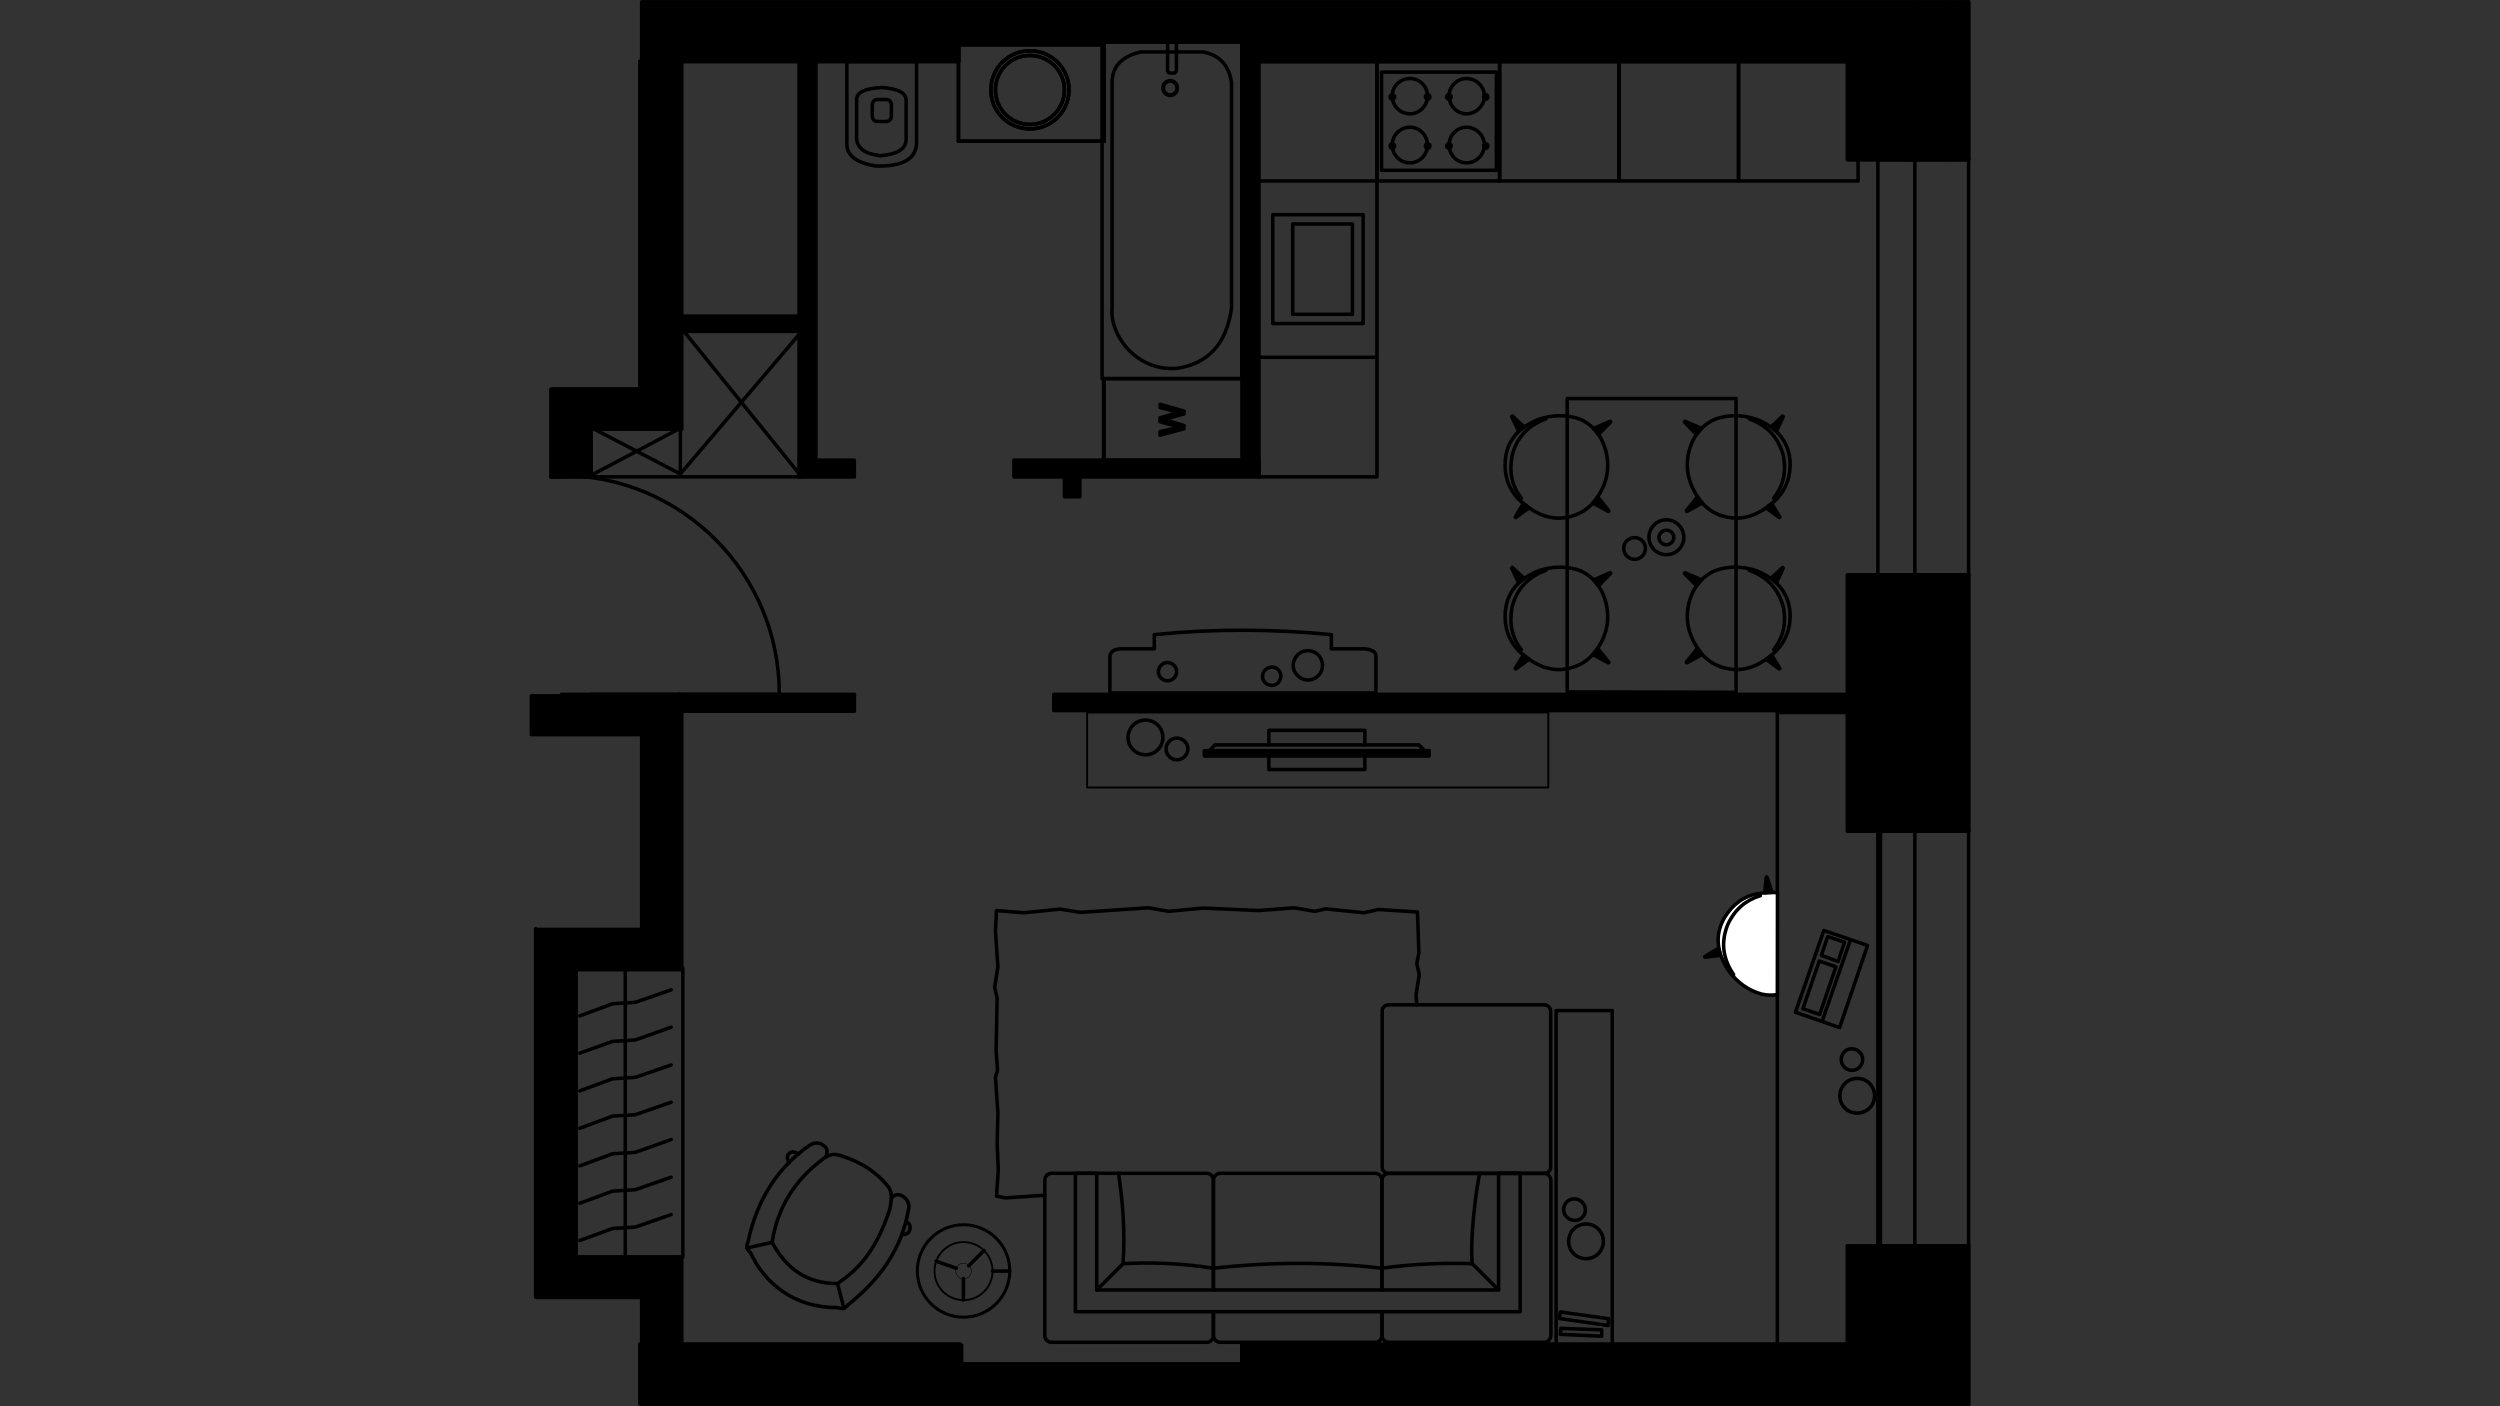 <?xml version="1.0" encoding="utf-8"?>
<!-- Generator: Adobe Illustrator 22.0.1, SVG Export Plug-In . SVG Version: 6.00 Build 0)  -->
<svg version="1.1" id="Слой_1" xmlns="http://www.w3.org/2000/svg" xmlns:xlink="http://www.w3.org/1999/xlink" x="0px" y="0px"
	 viewBox="0 0 1920 1080" style="enable-background:new 0 0 1920 1080;" xml:space="preserve">
<rect x="0" y="0" width="1920" height="1080" fill="#333333" stroke="none"/>
<style type="text/css">
	.st0{fill:none;stroke:#000000;stroke-width:2.731;stroke-linecap:round;stroke-linejoin:round;stroke-miterlimit:22.926;}
	.st1{fill:#767676;}
	.st2{fill:none;stroke:#000000;stroke-width:3.076;stroke-linecap:round;stroke-linejoin:round;stroke-miterlimit:22.926;}
	.st3{fill:none;stroke:#000000;stroke-width:1.476;stroke-linecap:round;stroke-linejoin:round;stroke-miterlimit:22.926;}
	.st4{fill:#FFFFFF;}
	.st5{fill:none;stroke:#000000;stroke-width:2.338;stroke-linecap:round;stroke-linejoin:round;stroke-miterlimit:22.926;}
	.st6{fill:none;stroke:#000000;stroke-width:1.465;stroke-linecap:round;stroke-linejoin:round;stroke-miterlimit:22.926;}
	.st7{fill:none;stroke:#000000;stroke-width:0.392;stroke-linecap:round;stroke-linejoin:round;stroke-miterlimit:22.926;}
	.st8{fill:none;}
</style>
<g>
	<line class="st0" x1="1335.2" y1="47.2" x2="1427" y2="47.2"/>
	<polyline class="st0" points="1335.2,47.2 1335.2,139 1427,139 1427,47.2 	"/>
	<polyline class="st0" points="966.8,139 1057.5,139 1057.5,47.2 966.8,47.2 	"/>
	<line class="st0" x1="1057.5" y1="139" x2="1057.5" y2="274.4"/>
	<rect x="977.5" y="164.9" class="st0" width="69.4" height="83.6"/>
	<rect x="992.8" y="172" class="st0" width="45.9" height="69.4"/>
	<line class="st0" x1="1243.4" y1="47.2" x2="1335.2" y2="47.2"/>
	<polyline class="st0" points="1243.4,47.2 1243.4,139 1335.2,139 1335.2,47.2 	"/>
	<rect x="1061" y="55.4" class="st0" width="88.2" height="75.4"/>
	<path class="st1" d="M1112.9,74.3v-1.6c-1.1,0-1.9,0.8-1.9,1.6c0,1.1,0.8,1.9,1.9,1.9c0.8,0,1.6-0.8,1.6-1.9c0-0.8-0.8-1.6-1.6-1.6
		V74.3z"/>
	<path class="st0" d="M1112.9,74.3v-1.6c-1.1,0-1.9,0.8-1.9,1.6c0,1.1,0.8,1.9,1.9,1.9c0.8,0,1.6-0.8,1.6-1.9c0-0.8-0.8-1.6-1.6-1.6
		V74.3z"/>
	<path class="st1" d="M1141,74.3v-1.6c-1.1,0-1.6,0.8-1.6,1.6c0,1.1,0.5,1.9,1.6,1.9s1.6-0.8,1.6-1.9c0-0.8-0.5-1.6-1.6-1.6V74.3z"
		/>
	<path class="st0" d="M1141,74.3v-1.6c-1.1,0-1.6,0.8-1.6,1.6c0,1.1,0.5,1.9,1.6,1.9s1.6-0.8,1.6-1.9c0-0.8-0.5-1.6-1.6-1.6V74.3z"
		/>
	<path class="st1" d="M1112.9,112v-1.6c-1.1,0-1.9,0.8-1.9,1.6c0,1.1,0.8,1.9,1.9,1.9c0.8,0,1.6-0.8,1.6-1.9c0-0.8-0.8-1.6-1.6-1.6
		V112z"/>
	<path class="st0" d="M1112.9,112v-1.6c-1.1,0-1.9,0.8-1.9,1.6c0,1.1,0.8,1.9,1.9,1.9c0.8,0,1.6-0.8,1.6-1.9c0-0.8-0.8-1.6-1.6-1.6
		V112z"/>
	<path class="st1" d="M1141,112v-1.6c-1.1,0-1.6,0.8-1.6,1.6c0,1.1,0.5,1.9,1.6,1.9s1.6-0.8,1.6-1.9c0-0.8-0.5-1.6-1.6-1.6V112z"/>
	<path class="st0" d="M1141,112v-1.6c-1.1,0-1.6,0.8-1.6,1.6c0,1.1,0.5,1.9,1.6,1.9s1.6-0.8,1.6-1.9c0-0.8-0.5-1.6-1.6-1.6V112z"/>
	<path class="st1" d="M1069.2,74.3v-1.6c-0.8,0-1.6,0.8-1.6,1.6c0,1.1,0.8,1.9,1.6,1.9c1.1,0,1.9-0.8,1.9-1.9c0-0.8-0.8-1.6-1.9-1.6
		V74.3z"/>
	<path class="st0" d="M1069.2,74.3v-1.6c-0.8,0-1.6,0.8-1.6,1.6c0,1.1,0.8,1.9,1.6,1.9c1.1,0,1.9-0.8,1.9-1.9c0-0.8-0.8-1.6-1.9-1.6
		V74.3z"/>
	<path class="st1" d="M1096.3,74.3v-1.6c-0.8,0-1.6,0.8-1.6,1.6c0,1.1,0.8,1.9,1.6,1.9c1.1,0,1.9-0.8,1.9-1.9c0-0.8-0.8-1.6-1.9-1.6
		V74.3z"/>
	<path class="st0" d="M1096.3,74.3v-1.6c-0.8,0-1.6,0.8-1.6,1.6c0,1.1,0.8,1.9,1.6,1.9c1.1,0,1.9-0.8,1.9-1.9c0-0.8-0.8-1.6-1.9-1.6
		V74.3z"/>
	<path class="st1" d="M1069.2,112v-1.6c-0.8,0-1.6,0.8-1.6,1.6c0,1.1,0.8,1.9,1.6,1.9c1.1,0,1.9-0.8,1.9-1.9c0-0.8-0.8-1.6-1.9-1.6
		V112z"/>
	<path class="st0" d="M1069.2,112v-1.6c-0.8,0-1.6,0.8-1.6,1.6c0,1.1,0.8,1.9,1.6,1.9c1.1,0,1.9-0.8,1.9-1.9c0-0.8-0.8-1.6-1.9-1.6
		V112z"/>
	<path class="st1" d="M1096.3,112v-1.6c-0.8,0-1.6,0.8-1.6,1.6c0,1.1,0.8,1.9,1.6,1.9c1.1,0,1.9-0.8,1.9-1.9c0-0.8-0.8-1.6-1.9-1.6
		V112z"/>
	<path class="st0" d="M1096.3,112v-1.6c-0.8,0-1.6,0.8-1.6,1.6c0,1.1,0.8,1.9,1.6,1.9c1.1,0,1.9-0.8,1.9-1.9c0-0.8-0.8-1.6-1.9-1.6
		V112z"/>
	<path class="st0" d="M1112.9,73.7c0,7.4,6,13.7,13.4,13.7s13.7-6.3,13.7-13.7"/>
	<path class="st0" d="M1140,73.7c0-7.4-6.3-13.4-13.7-13.4c-7.4,0-13.4,6-13.4,13.4"/>
	<path class="st0" d="M1112.9,111.4c0,7.4,6,13.7,13.4,13.7s13.7-6.3,13.7-13.7"/>
	<path class="st0" d="M1140,111.4c0-7.4-6.3-13.7-13.7-13.7c-7.4,0-13.4,6.3-13.4,13.7"/>
	<path class="st0" d="M1069.2,73.7c0,7.4,6,13.7,13.7,13.7c7.4,0,13.4-6.3,13.4-13.7"/>
	<path class="st0" d="M1096.3,73.7c0-7.4-6-13.4-13.4-13.4c-7.6,0-13.7,6-13.7,13.4"/>
	<path class="st0" d="M1069.2,111.4c0,7.4,6,13.7,13.7,13.7c7.4,0,13.4-6.3,13.4-13.7"/>
	<path class="st0" d="M1096.3,111.4c0-7.4-6-13.7-13.4-13.7c-7.6,0-13.7,6.3-13.7,13.7"/>
	<line class="st0" x1="1151.7" y1="139" x2="1057.5" y2="139"/>
	<polyline class="st0" points="1151.7,139 1151.7,47.2 1057.5,47.2 1057.5,139 	"/>
	<polyline class="st0" points="966.8,366.2 1057.5,366.2 1057.5,274.4 966.8,274.4 	"/>
	<line class="st0" x1="1151.7" y1="47.2" x2="1243.4" y2="47.2"/>
	<polyline class="st0" points="1151.7,47.2 1151.7,139 1243.4,139 1243.4,47.2 	"/>
	<rect x="848" y="290.8" class="st0" width="106" height="62.5"/>
	<path class="st1" d="M909.2,329.3l-18.3,4.9v-2.7l12-2.7c1.4-0.3,2.5-0.5,3.8-0.8c-2.2-0.3-3.3-0.5-3.5-0.8l-12.3-3.3v-3l9.3-2.7
		c2.2-0.5,4.4-1.1,6.6-1.4c-1.4-0.3-2.5-0.5-4.1-0.8l-11.7-3v-2.5l18.3,5.2v2.2l-13.9,3.8c-1.1,0.5-1.9,0.5-2.2,0.5
		c0.8,0.3,1.6,0.5,2.2,0.5l13.9,4.1L909.2,329.3L909.2,329.3z"/>
	<path class="st0" d="M909.2,329.3l-18.3,4.9v-2.7l12-2.7c1.4-0.3,2.5-0.5,3.8-0.8c-2.2-0.3-3.3-0.5-3.5-0.8l-12.3-3.3v-3l9.3-2.7
		c2.2-0.5,4.4-1.1,6.6-1.4c-1.4-0.3-2.5-0.5-4.1-0.8l-11.7-3v-2.5l18.3,5.2v2.2l-13.9,3.8c-1.1,0.5-1.9,0.5-2.2,0.5
		c0.8,0.3,1.6,0.5,2.2,0.5l13.9,4.1L909.2,329.3L909.2,329.3z"/>
	<line class="st0" x1="736.1" y1="108.4" x2="848" y2="108.4"/>
	<polyline class="st0" points="736.1,108.4 736.1,31.9 848,31.9 848,108.4 	"/>
	<line class="st0" x1="736.1" y1="34.4" x2="848" y2="34.4"/>
	<path class="st0" d="M791,42.6c-14.7,0-26.5,11.7-26.5,26.5c0,14.5,11.7,26.5,26.5,26.5c14.5,0,26.5-12,26.5-26.5
		C817.5,54.3,805.4,42.6,791,42.6"/>
	<path class="st0" d="M791,39c-16.7,0-30,13.4-30,30c0,16.7,13.4,30,30,30c16.7,0,30-13.4,30-30S807.6,39,791,39"/>
	<line class="st0" x1="736.1" y1="108.4" x2="848" y2="108.4"/>
	<polyline class="st0" points="736.1,108.4 736.1,31.9 848,31.9 848,108.4 	"/>
	<line class="st0" x1="736.1" y1="34.4" x2="848" y2="34.4"/>
	<path class="st0" d="M791,42.6c-14.7,0-26.5,11.7-26.5,26.5c0,14.5,11.7,26.5,26.5,26.5c14.5,0,26.5-12,26.5-26.5
		C817.5,54.3,805.4,42.6,791,42.6"/>
	<path class="st0" d="M791,39c-16.7,0-30,13.4-30,30c0,16.7,13.4,30,30,30c16.7,0,30-13.4,30-30S807.6,39,791,39"/>
	<line class="st0" x1="1496.6" y1="1078.6" x2="1496.6" y2="956.8"/>
	<line class="st0" x1="1471.7" y1="1078.6" x2="1471.7" y2="956.8"/>
	<line class="st0" x1="1418.8" y1="956.8" x2="1418.8" y2="1032.2"/>
	<path class="st0" d="M1511.9,1078.6V956.8h-93.1 M1418.8,1078.1v0.5"/>
	<line class="st0" x1="1496.6" y1="638.2" x2="1496.6" y2="441.6"/>
	<line class="st0" x1="1471.7" y1="638.2" x2="1471.7" y2="441.6"/>
	<rect x="1418.8" y="441.6" class="st0" width="93.1" height="196.6"/>
	<line class="st0" x1="1496.6" y1="122.6" x2="1496.6" y2="1.4"/>
	<line class="st0" x1="1471.7" y1="122.6" x2="1471.7" y2="1.4"/>
	<polyline class="st0" points="1418.8,47.2 1418.8,122.6 1511.9,122.6 1511.9,1.4 	"/>
	<line class="st0" x1="736.1" y1="31.9" x2="954" y2="31.9"/>
	<polyline class="st0" points="491.4,47.2 736.1,47.2 736.1,31.9 	"/>
	<line class="st0" x1="522" y1="743.8" x2="522" y2="533.3"/>
	<polyline class="st0" points="1418.8,1032.2 954,1032.2 954,1078.1 1418.8,1078.1 	"/>
	<polyline class="st0" points="954,31.9 954,47.2 1418.8,47.2 	"/>
	<polyline class="st0" points="423.1,366.2 431.3,366.2 453.7,366.2 	"/>
	<line class="st0" x1="453.7" y1="366.2" x2="453.7" y2="329.6"/>
	<line class="st0" x1="423.1" y1="299" x2="423.1" y2="366.2"/>
	<path class="st0" d="M598.5,532.8c0-92.6-75.1-167.7-167.7-167.7"/>
	<line class="st0" x1="431.3" y1="533.3" x2="598.5" y2="533.3"/>
	<line class="st0" x1="423.1" y1="366.2" x2="431.3" y2="366.2"/>
	<polyline class="st0" points="522,329.6 522,47.2 491.4,47.2 491.4,299 	"/>
	<rect x="737.4" y="1047.5" class="st0" width="216.5" height="30.6"/>
	<line class="st0" x1="522" y1="1078.6" x2="522" y2="965.3"/>
	<line class="st0" x1="522" y1="533.3" x2="453.7" y2="533.3"/>
	<line class="st0" x1="453.7" y1="329.6" x2="522" y2="329.6"/>
	<line class="st0" x1="442" y1="965.3" x2="442" y2="743.8"/>
	<line class="st0" x1="411.4" y1="713.3" x2="411.4" y2="995.9"/>
	<line class="st0" x1="442" y1="743.8" x2="522" y2="743.8"/>
	<line class="st0" x1="522" y1="965.3" x2="442" y2="965.3"/>
	<path class="st0" d="M1471.7,638.2h24.8H1471.7z"/>
	<path class="st0" d="M1471.7,956.8h24.8H1471.7z"/>
	<path class="st0" d="M1496.6,638.2h15.3H1496.6z"/>
	<path class="st0" d="M1496.6,956.8h15.3H1496.6z"/>
	<line class="st0" x1="1462.5" y1="638.2" x2="1442.2" y2="638.2"/>
	<polyline class="st0" points="1471.7,638.2 1470.6,638.2 1462.5,638.2 	"/>
	<line class="st0" x1="1462.5" y1="956.8" x2="1442.2" y2="956.8"/>
	<polyline class="st0" points="1471.7,956.8 1470.6,956.8 1462.5,956.8 	"/>
	<line class="st0" x1="1471.7" y1="624" x2="1471.7" y2="638.2"/>
	<line class="st0" x1="1496.6" y1="624" x2="1471.7" y2="624"/>
	<line class="st0" x1="1471.7" y1="972.1" x2="1471.7" y2="956.8"/>
	<line class="st0" x1="1496.6" y1="972.1" x2="1471.7" y2="972.1"/>
	<line class="st0" x1="1511.9" y1="956.8" x2="1511.9" y2="638.2"/>
	<line class="st0" x1="1442.2" y1="956.8" x2="1442.2" y2="638.2"/>
	<polyline class="st0" points="1470.6,956.8 1470.6,798.2 1470.6,638.2 	"/>
	<line class="st0" x1="1470.6" y1="956.8" x2="1462.5" y2="956.8"/>
	<line class="st0" x1="1470.6" y1="638.2" x2="1462.5" y2="638.2"/>
	<path class="st0" d="M1471.7,122.6h24.8H1471.7z"/>
	<path class="st0" d="M1471.7,441.6h24.8H1471.7z"/>
	<path class="st0" d="M1496.6,122.6h15.3H1496.6z"/>
	<path class="st0" d="M1496.6,441.6h15.3H1496.6z"/>
	<line class="st0" x1="1462.5" y1="122.6" x2="1442.2" y2="122.6"/>
	<polyline class="st0" points="1471.7,122.6 1470.6,122.6 1462.5,122.6 	"/>
	<line class="st0" x1="1462.5" y1="441.6" x2="1442.2" y2="441.6"/>
	<polyline class="st0" points="1471.7,441.6 1470.6,441.6 1462.5,441.6 	"/>
	<line class="st0" x1="1471.7" y1="108.4" x2="1471.7" y2="122.6"/>
	<line class="st0" x1="1496.6" y1="108.4" x2="1471.7" y2="108.4"/>
	<line class="st0" x1="1471.7" y1="455.8" x2="1471.7" y2="441.6"/>
	<line class="st0" x1="1496.6" y1="455.8" x2="1471.7" y2="455.8"/>
	<line class="st0" x1="1511.9" y1="441.6" x2="1511.9" y2="122.6"/>
	<line class="st0" x1="1442.2" y1="441.6" x2="1442.2" y2="122.6"/>
	<polyline class="st0" points="1470.6,441.6 1470.6,282.6 1470.6,122.6 	"/>
	<line class="st0" x1="1470.6" y1="441.6" x2="1462.5" y2="441.6"/>
	<line class="st0" x1="1470.6" y1="122.6" x2="1462.5" y2="122.6"/>
	<rect x="491.4" y="1032.2" class="st0" width="246" height="45.9"/>
	<polygon points="413.9,713.8 411.7,713.8 411.7,996.4 424.2,996.4 492.8,996.4 492.8,1033 523.6,1033 523.6,965.6 442.5,965.6 
		442.5,744.7 523.6,744.7 523.6,545.9 523.6,534.4 431.1,534.4 424.2,534.4 408.1,534.4 408.1,549.1 408.1,564.2 424.2,564.2 
		492.8,564.2 492.8,622.3 492.8,713.8 	"/>
	<polygon class="st0" points="413.9,713.8 411.7,713.8 411.7,996.4 424.2,996.4 492.8,996.4 492.8,1033 523.6,1033 523.6,965.6 
		442.5,965.6 442.5,744.7 523.6,744.7 523.6,545.9 523.6,534.4 431.1,534.4 424.2,534.4 408.1,534.4 408.1,549.1 408.1,564.2 
		424.2,564.2 492.8,564.2 492.8,622.3 492.8,713.8 	"/>
	<polygon points="431.1,366.2 454,366.2 454,329.6 523.6,329.6 523.6,254.2 523.6,242.8 523.6,47.2 492.8,47.2 492.8,298.7 
		435.7,298.7 424.2,298.7 424.2,366.2 430.5,366.2 	"/>
	<polygon class="st0" points="431.1,366.2 454,366.2 454,329.6 523.6,329.6 523.6,254.2 523.6,242.8 523.6,47.2 492.8,47.2 
		492.8,298.7 435.7,298.7 424.2,298.7 424.2,366.2 430.5,366.2 	"/>
	<polygon points="492.8,1.4 492.8,47.2 523.6,47.2 615.1,47.2 626.6,47.2 659.6,47.2 715.9,47.2 736.4,47.2 736.4,34.4 736.4,32.2 
		848.3,32.2 953.7,32.2 954.8,32.2 954.8,47.2 967.4,47.2 1058.9,47.2 1152.5,47.2 1244.3,47.2 1335.7,47.2 1419,47.2 1419,122.6 
		1427.2,122.6 1442,122.6 1470.6,122.6 1511.9,122.6 1511.9,1.4 953.7,1.4 736.4,1.4 	"/>
	<polygon class="st0" points="492.8,1.4 492.8,47.2 523.6,47.2 615.1,47.2 626.6,47.2 659.6,47.2 715.9,47.2 736.4,47.2 736.4,34.4 
		736.4,32.2 848.3,32.2 953.7,32.2 954.8,32.2 954.8,47.2 967.4,47.2 1058.9,47.2 1152.5,47.2 1244.3,47.2 1335.7,47.2 1419,47.2 
		1419,122.6 1427.2,122.6 1442,122.6 1470.6,122.6 1511.9,122.6 1511.9,1.4 953.7,1.4 736.4,1.4 	"/>
	<polygon points="1470.6,441.6 1442,441.6 1419,441.6 1419,534.4 1419,545.9 1419,638.4 1442,638.4 1470.6,638.4 1511.9,638.4 
		1511.9,441.6 	"/>
	<polygon class="st0" points="1470.6,441.6 1442,441.6 1419,441.6 1419,534.4 1419,545.9 1419,638.4 1442,638.4 1470.6,638.4 
		1511.9,638.4 1511.9,441.6 	"/>
	<polygon points="1511.9,957.4 1470.6,957.4 1442,957.4 1419,957.4 1419,1033 953.7,1033 953.7,1047.8 953.7,1078.6 1511.9,1078.6 	
		"/>
	<polygon class="st0" points="1511.9,957.4 1470.6,957.4 1442,957.4 1419,957.4 1419,1033 953.7,1033 953.7,1047.8 953.7,1078.6 
		1511.9,1078.6 	"/>
	<rect x="738.5" y="1047.8" width="215.2" height="30.9"/>
	<rect x="738.5" y="1047.8" class="st0" width="215.2" height="30.9"/>
	<polygon points="738.5,1078.6 738.5,1047.8 738.5,1033 523.6,1033 523.6,1078.6 	"/>
	<polygon class="st0" points="738.5,1078.6 738.5,1047.8 738.5,1033 523.6,1033 523.6,1078.6 	"/>
	<rect x="492.8" y="1033" width="30.9" height="45.6"/>
	<rect x="492.8" y="1033" class="st0" width="30.9" height="45.6"/>
	<rect x="613.7" y="47.2" width="12.9" height="306"/>
	<rect x="613.7" y="47.2" class="st0" width="12.9" height="306"/>
	<rect x="613.7" y="353.4" width="42.4" height="12.9"/>
	<rect x="613.7" y="353.4" class="st0" width="42.4" height="12.9"/>
	<rect x="523.6" y="242.8" width="90.2" height="11.7"/>
	<rect x="523.6" y="242.8" class="st0" width="90.2" height="11.7"/>
	<rect x="778.7" y="353.4" width="188.3" height="12.9"/>
	<rect x="778.7" y="353.4" class="st0" width="188.3" height="12.9"/>
	<rect x="817.5" y="366.2" width="11.8" height="15.3"/>
	<rect x="817.5" y="366.2" class="st0" width="11.8" height="15.3"/>
	<rect x="954" y="47.2" width="12.9" height="312.5"/>
	<rect x="954" y="47.2" class="st0" width="12.9" height="312.5"/>
	<rect x="522" y="533.3" width="134.2" height="12.9"/>
	<rect x="522" y="533.3" class="st0" width="134.2" height="12.9"/>
	<rect x="809.3" y="533.3" width="609.9" height="12.4"/>
	<rect x="809.3" y="533.3" class="st0" width="609.9" height="12.4"/>
	<path class="st0" d="M703.9,47.2c0,21.3,0,42.3,0,63.6c-1.1,12.3-12.3,17.2-31.4,16.7c-15-2.5-22.1-8.2-22.1-16.7V47.2H703.9z"/>
	<path class="st0" d="M695.9,77.3c0,10.1,0,20.2,0,30c-0.3,7.4-7.1,11.2-19.7,12.3c-12.6-1.4-17.2-6-18.3-12.3c0-9.8,0-19.9,0-30
		c-0.5-7.1,7.9-9.6,20.2-10.1C687.2,68.3,695.9,69.9,695.9,77.3z"/>
	<path class="st0" d="M684.6,80.6v8.5c0,2.3-1.7,4.2-3.8,4.2h-7.1c-2.1,0-3.8-1.9-3.8-4.2v-8.5c0-2.3,1.7-4.2,3.8-4.2h7.1
		C682.9,76.4,684.6,78.3,684.6,80.6L684.6,80.6z"/>
	<rect x="846.4" y="32.2" class="st0" width="107.3" height="258.6"/>
	<path class="st0" d="M945.8,236.8c0-57.9,0-115.8,0-173.4c-1.9-12.8-8.7-21-21.8-23.5c-15.8,0-31.9,0-47.8,0
		c-15.8,3.5-22.4,12.3-22.1,24.3c0,57.6,0,115,0,172.6c-1.9,21,19.1,48.6,49.7,46.1C928,279.4,942,263.8,945.8,236.8z"/>
	<path class="st2" d="M898.7,62.1c3,0,5.4,2.5,5.4,5.5c0,3.1-2.4,5.5-5.4,5.5s-5.4-2.5-5.4-5.5S895.7,62.1,898.7,62.1z"/>
	<path class="st0" d="M903.5,54V34.4c0-1.2-0.8-2.1-1.9-2.1h-3c-1,0-1.9,1-1.9,2.1V54c0,1.2,0.8,2.1,1.9,2.1h3
		C902.6,56.2,903.5,55.2,903.5,54L903.5,54z"/>
	<rect x="834.9" y="547.2" class="st3" width="354.2" height="57.6"/>
	<path class="st0" d="M898.6,581.6c3.5,3,8.7,2.5,11.7-1.1c3-3.5,2.5-9-1.1-11.7c-3.5-3-9-2.5-11.7,1.1
		C894.5,573.5,895,578.6,898.6,581.6"/>
	<path class="st0" d="M871.3,576.7c5.7,4.6,14.2,3.8,18.8-1.9s3.8-14.2-1.9-18.8s-14.2-3.8-18.8,1.9
		C864.7,563.6,865.5,572.1,871.3,576.7"/>
	<path class="st0" d="M1048.2,580.6V591h-73.7v-10.4 M974.5,572.1v-11.2h73.7v11.2"/>
	<rect x="925" y="576.5" width="172.6" height="4.1"/>
	<rect x="925" y="576.5" class="st0" width="172.6" height="4.1"/>
	<polyline class="st0" points="928.9,576.5 933,572.1 1089.7,572.1 1094.1,576.5 	"/>
	<line class="st0" x1="925" y1="578.4" x2="1097.6" y2="578.4"/>
	<rect x="1195.1" y="776.1" class="st0" width="43.1" height="259.1"/>
	<polygon class="st0" points="1235,1018 1197.6,1012.6 1198.4,1007.6 1235.5,1012.8 	"/>
	<polygon class="st0" points="1230.1,1021.3 1198.7,1020.2 1198.4,1024.8 1230.1,1026.2 	"/>
	<path class="st0" d="M1202.8,934.2c-3-3.5-2.5-8.7,1.1-11.7c3.5-2.7,9-2.2,11.7,1.4c3,3.5,2.5,8.7-1.1,11.7
		C1211,938.3,1205.8,937.7,1202.8,934.2"/>
	<path class="st0" d="M1207.7,961.8c-4.6-5.7-3.8-14.2,1.9-18.8c5.7-4.6,14.2-3.8,18.8,1.9c4.6,5.7,3.8,14.2-1.9,18.8
		C1220.8,968.3,1212.3,967.5,1207.7,961.8"/>
	<path class="st0" d="M1190.9,896.6V776.4c0-2.6-2.3-4.7-5.2-4.7h-119c-2.9,0-5.2,2.1-5.2,4.7v120.1c0,2.6,2.3,4.7,5.2,4.7h119
		C1188.6,901.3,1190.9,899.1,1190.9,896.6L1190.9,896.6z"/>
	<path class="st0" d="M1061.3,1007.4v18.3c0,2.7,2.5,5.2,5.5,5.2h119.1c2.7,0,5.2-2.5,5.2-5.2V906.6c0-3-2.5-5.5-5.2-5.5h-119.1
		c-3,0-5.5,2.5-5.5,5.5v84.1"/>
	<path class="st0" d="M931.9,1007.4v18.3c0,2.7,2.5,5.2,5.2,5.2h119.1c3,0,5.2-2.5,5.2-5.2v-18.3 M1061.3,990.7v-84.1
		c0-3-2.2-5.5-5.2-5.5h-119c-2.7,0-5.2,2.5-5.2,5.5v84.1"/>
	<path class="st0" d="M931.9,990.7v-84.1c0-3-2.2-5.5-5.2-5.5H807.6c-3,0-5.2,2.5-5.2,5.5v119.1c0,2.7,2.2,5.2,5.2,5.2h119.1
		c3,0,5.2-2.5,5.2-5.2v-18.3"/>
	<polygon class="st0" points="1167.5,901.1 1167.5,1007.4 825.9,1007.4 825.9,901.1 842.3,901.1 842.3,990.7 1150.9,990.7 
		1150.9,901.1 	"/>
	<path class="st0" d="M1136.4,901.1c-3,13.7-7.6,51.9-5.7,69.4c-24.8-0.8-47.8,0.5-69.4,3.5c-47.5-5.5-89.8-4.4-129.4,0
		c-26.5-4.1-49.2-4.6-69.4-3.5c1.6-23.2,0-46.4-3.5-69.4"/>
	<line class="st0" x1="1130.7" y1="970.5" x2="1150.9" y2="990.7"/>
	<line class="st0" x1="862.5" y1="970.5" x2="842.3" y2="990.7"/>
	<polyline class="st0" points="1088.1,771.7 1087.5,764.1 1090,748.5 1088.1,740 1089.7,731.8 1088.6,700.4 1058.6,698.5 
		1047.4,701 1018.2,698 1009.7,699.9 994.1,697.2 966.6,699.3 924,697.4 897.5,699.9 881.9,697.2 829.7,700.7 814.2,698.2 
		786.3,701 765.3,699.3 764.5,714.9 766.4,742.5 763.9,758.3 765.8,766.5 765,806.9 766.1,821.9 764.5,827.4 766.4,854.7 
		765.8,878.7 766.7,898.4 765.3,918.6 772.1,920 799.7,918.1 802.4,918.3 	"/>
	<line class="st0" x1="480.2" y1="973" x2="480.2" y2="743.6"/>
	<polyline class="st0" points="445.3,952.7 470.4,943.5 487.9,942.4 515.4,932.8 	"/>
	<polyline class="st0" points="445.3,924.1 470.4,914.8 487.9,913.7 515.4,904.1 	"/>
	<polyline class="st0" points="445.3,895.4 470.4,886.1 487.9,885 515.4,875.2 	"/>
	<polyline class="st0" points="445.3,866.5 470.4,857.2 487.9,856.1 515.4,846.5 	"/>
	<polyline class="st0" points="445.3,837.8 470.4,828.5 487.9,827.4 515.4,817.9 	"/>
	<polyline class="st0" points="445.3,808.8 470.4,799.8 487.9,798.7 515.4,788.9 	"/>
	<polyline class="st0" points="445.3,780.2 470.4,770.9 487.9,769.8 515.4,760.2 	"/>
	<line class="st0" x1="524.4" y1="965.6" x2="524.4" y2="743.6"/>
	<rect x="1365" y="547.2" class="st0" width="79.2" height="485.5"/>
	<polygon class="st0" points="1400.7,714.6 1434.3,726.1 1412.8,789.2 1378.9,777.4 	"/>
	<line class="st0" x1="1421.2" y1="721.7" x2="1399.6" y2="783.7"/>
	<polygon class="st0" points="1403.7,719.3 1416.6,723.6 1411.7,738.4 1398.8,733.7 	"/>
	<polygon class="st0" points="1397.2,738.1 1410,742.5 1397.5,779.1 1384.6,774.7 	"/>
	<path class="st4" d="M1365,763.8c-3.8,0.8-7.9,0.5-12-0.3c-9.8-2.7-18.6-8.5-25.9-18.6c-7.9-12.6-10.9-25.9-2.7-40.1
		c6.3-10.4,15-16.7,26.2-18.6c6-0.8,11.5-1.1,14.5-0.5L1365,763.8L1365,763.8z"/>
	<path class="st0" d="M1365,763.8c-3.8,0.8-7.9,0.5-12-0.3c-9.8-2.7-18.6-8.5-25.9-18.6c-7.9-12.6-10.9-25.9-2.7-40.1
		c6.3-10.4,15-16.7,26.2-18.6c6-0.8,11.5-1.1,14.5-0.5L1365,763.8L1365,763.8z"/>
	<path class="st0" d="M1331.4,748.5c-7.1-10.6-10.6-22.9-4.6-38.2c5.5-12,14.2-19.1,25.1-22.4"/>
	<path d="M1355.4,685.7c0.3-4.4,0.5-7.9,1.1-12c0-0.3,0.5-0.3,0.5,0c1.4,3.8,2.7,7.9,3.8,11.7
		C1359.2,685.4,1357.3,685.4,1355.4,685.7L1355.4,685.7z"/>
	<path class="st0" d="M1355.4,685.7c0.3-4.4,0.5-7.9,1.1-12c0-0.3,0.5-0.3,0.5,0c1.4,3.8,2.7,7.9,3.8,11.7
		C1359.2,685.4,1357.3,685.4,1355.4,685.7L1355.4,685.7z"/>
	<path d="M1321.3,733.7c-4.1,0.5-7.6,0.8-11.7,1.4c-0.5,0-0.5-0.5-0.3-0.5c3.5-2.2,7.1-4.4,10.6-6.3
		C1320.5,729.9,1320.7,731.8,1321.3,733.7L1321.3,733.7z"/>
	<path class="st0" d="M1321.3,733.7c-4.1,0.5-7.6,0.8-11.7,1.4c-0.5,0-0.5-0.5-0.3-0.5c3.5-2.2,7.1-4.4,10.6-6.3
		C1320.5,729.9,1320.7,731.8,1321.3,733.7L1321.3,733.7z"/>
	<path class="st0" d="M1417.1,807.2c3.5-2.7,8.7-2.2,11.7,1.4c2.7,3.5,2.2,8.7-1.4,11.7c-3.5,2.7-8.7,2.2-11.5-1.4
		C1413,815.4,1413.6,810.2,1417.1,807.2"/>
	<path class="st0" d="M1417.9,831.2c5.7-4.6,14.2-3.8,18.8,1.9c4.6,5.7,3.8,14.2-1.9,18.8c-5.7,4.6-14.2,3.8-18.8-1.9
		C1411.4,844.3,1412.2,835.9,1417.9,831.2"/>
	<path class="st0" d="M682,911.2c3.3,3.8,3,10.6,1.1,18.3c-10.6,31.9-24.6,45.9-39.9,56.3c-24.3,0-39.9-12.3-50.2-31.7
		c4.1-27,17.7-48.3,39.6-64.4c3.8-3,8.5-4.1,13.9-1.9C662.4,892.9,673.8,900.9,682,911.2z"/>
	<path class="st0" d="M684.7,920.5c1.4-2.7,3.8-3.5,7.4-2.5c4.9,2.7,6.6,6.3,5.7,10.6c-5.7,33-24,55.4-46.7,73.7
		c-2.2,2.7-4.6,3.3-7.9,1.9c-33.6,0.3-56.3-19.1-66.9-42.3c-2.7-2.2-3.5-4.6-1.9-7.9c7.1-33.6,23.5-57.6,46.7-74
		c1.4-0.8,4.6-3.3,9.3-1.6c5.5,3.3,5.2,4.6,4.1,9.8"/>
	<line class="st0" x1="648.2" y1="1004.9" x2="643.2" y2="985.8"/>
	<line class="st0" x1="573.6" y1="958.5" x2="593" y2="954.1"/>
	<path class="st0" d="M613.2,886.4c-3-2.2-5.7-2.2-7.4-0.3c-1.9,2.2-1.1,4.6,0.3,6.8"/>
	<path class="st0" d="M695.9,938.3c3.3,1.4,3.5,4.4,2.7,6.6c-0.8,2.7-3.8,3.3-6,3.3"/>
	<ellipse class="st5" cx="740" cy="976.1" rx="35.5" ry="35.5"/>
	<path class="st6" d="M740,953.9c12.3,0,22.3,10,22.3,22.3s-10,22.3-22.3,22.3s-22.3-10-22.3-22.3
		C717.7,963.8,727.7,953.9,740,953.9z"/>
	<path class="st7" d="M740,970.2c3.3,0,6,2.7,6,6s-2.7,6-6,6s-6-2.7-6-6C734,972.8,736.7,970.2,740,970.2z"/>
	<line class="st0" x1="775.4" y1="976.2" x2="762.3" y2="976.2"/>
	<line class="st0" x1="739.9" y1="982" x2="739.9" y2="998.4"/>
	<line class="st0" x1="744" y1="972.1" x2="755.7" y2="960.4"/>
	<line class="st0" x1="734.4" y1="974" x2="718.9" y2="968.6"/>
	<line class="st0" x1="847.5" y1="291.6" x2="847.5" y2="354.2"/>
	<path class="st0" d="M852.4,532.2h204.3c0-12.8,0-15.6,0-28.4c0-2.5-1.6-4.6-8.5-5.5h-25.7c0-3.5,0-7.4,0-10.9
		c-45.3-4.4-90.7-4.6-136,0v10.9c-8.5,0-16.9,0-25.4,0c-4.6,0-7.9,1.6-8.7,5.5V532.2z"/>
	<path class="st0" d="M971.2,523.8c-2.5-3-1.9-7.4,1.1-9.8c3-2.5,7.4-2.2,9.8,0.8c2.5,3,1.9,7.6-1.1,10.1
		C978,527.3,973.7,526.8,971.2,523.8"/>
	<path class="st0" d="M995.8,518c-4.1-4.6-3.3-11.7,1.6-15.8c4.6-3.8,11.7-3.3,15.8,1.6c3.8,4.9,3.3,12-1.6,15.8
		C1006.7,523.8,999.6,522.9,995.8,518"/>
	<path class="st0" d="M891.2,520.2c-2.5-2.7-1.9-7.4,1.1-9.8c3-2.5,7.4-1.9,9.8,1.1c2.5,3,1.9,7.4-1.1,9.8
		C898,523.8,893.6,523.2,891.2,520.2"/>
	<polyline class="st0" points="455.9,329.3 522.5,364 522.5,328.8 455.9,364 	"/>
	<polyline class="st0" points="525.3,254.5 615.7,366.2 452.6,366.2 	"/>
	<line class="st0" x1="615.7" y1="254.5" x2="522.5" y2="364"/>
	<path class="st0" d="M1279.8,407.2c-3,0-5.7,2.5-5.7,5.5c0,3.3,2.7,5.7,5.7,5.7s5.7-2.5,5.7-5.7
		C1285.5,409.6,1282.8,407.2,1279.8,407.2"/>
	<path class="st0" d="M1255.5,412.9c-4.6,0-8.5,3.5-8.5,8.2c0,4.6,3.8,8.5,8.5,8.5c4.4,0,8.2-3.8,8.2-8.5S1259.8,412.9,1255.5,412.9
		"/>
	<path class="st0" d="M1279.8,399.2c-7.4,0-13.4,6-13.4,13.4s6,13.4,13.4,13.4s13.4-6,13.4-13.4
		C1293.1,405.2,1287.1,399.2,1279.8,399.2"/>
	<polygon class="st0" points="1333.3,531.7 1203.6,531.4 1203.6,306.1 1333.3,306.1 	"/>
	<path class="st0" d="M1166.2,383.4c10.6,10.1,21.6,15,32.5,14.5c13.9-1.1,22.7-7.6,28.9-17.2c7.1-11.2,8.2-21.6,6.3-31.7
		c-2.7-13.1-9.6-22.1-20.2-27c-9.8-3.5-20.2-3.8-31.9,0c-13.9,5.7-24,14.7-25.7,30.9C1155,365.1,1158.5,375.2,1166.2,383.4
		L1166.2,383.4z"/>
	<path class="st0" d="M1187.2,321.7c-11.7,4.4-21.8,12.3-25.9,28.1c-2.5,13.1,0,23.8,7.1,32.8"/>
	<path d="M1170,386.7c-2.2,3.5-4.1,6.6-6.3,10.4c0,0.3,0.3,0.5,0.5,0.3c3.5-2.5,6.8-4.9,10.1-7.4
		C1173,389.1,1171.6,387.8,1170,386.7z"/>
	<path class="st0" d="M1170,386.7c-2.2,3.5-4.1,6.6-6.3,10.4c0,0.3,0.3,0.5,0.5,0.3c3.5-2.5,6.8-4.9,10.1-7.4
		C1173,389.1,1171.6,387.8,1170,386.7z"/>
	<path d="M1223.5,386.4c4.1,2.2,7.4,4.1,11.5,6.3c0.5,0.3,0.8-0.3,0.5-0.5c-2.7-3.5-5.7-7.1-8.5-10.6
		C1226,383.1,1224.9,384.8,1223.5,386.4L1223.5,386.4z"/>
	<path class="st0" d="M1223.5,386.4c4.1,2.2,7.4,4.1,11.5,6.3c0.5,0.3,0.8-0.3,0.5-0.5c-2.7-3.5-5.7-7.1-8.5-10.6
		C1226,383.1,1224.9,384.8,1223.5,386.4L1223.5,386.4z"/>
	<path d="M1227.6,333.7c3.3-3.3,6-6,9.3-9.6c0.3-0.3,0-0.5-0.5-0.5c-4.1,1.9-8.2,3.5-12.6,5.5
		C1225.2,330.4,1226.5,332.1,1227.6,333.7L1227.6,333.7z"/>
	<path class="st0" d="M1227.6,333.7c3.3-3.3,6-6,9.3-9.6c0.3-0.3,0-0.5-0.5-0.5c-4.1,1.9-8.2,3.5-12.6,5.5
		C1225.2,330.4,1226.5,332.1,1227.6,333.7L1227.6,333.7z"/>
	<path d="M1170.5,327.7c-3.3-2.7-5.7-5.2-9-8.2c-0.3,0-0.5,0.3-0.5,0.5c1.9,3.8,3.5,7.6,5.2,11.2
		C1167.5,330.1,1168.9,329.1,1170.5,327.7L1170.5,327.7z"/>
	<path class="st0" d="M1170.5,327.7c-3.3-2.7-5.7-5.2-9-8.2c-0.3,0-0.5,0.3-0.5,0.5c1.9,3.8,3.5,7.6,5.2,11.2
		C1167.5,330.1,1168.9,329.1,1170.5,327.7L1170.5,327.7z"/>
	<path class="st0" d="M1166.2,499.7c10.6,10.1,21.6,15,32.5,14.5c13.9-1.1,22.7-7.6,28.9-17.2c7.1-11.2,8.2-21.6,6.3-31.7
		c-2.7-13.1-9.6-22.1-20.2-27c-9.8-3.5-20.2-3.8-31.9,0c-13.9,5.7-24,14.7-25.7,30.9C1155,481.4,1158.5,491.5,1166.2,499.7
		L1166.2,499.7z"/>
	<path class="st0" d="M1187.2,438c-11.7,4.4-21.8,12.3-25.9,28.1c-2.5,13.1,0,23.8,7.1,32.8"/>
	<path d="M1170,503c-2.2,3.5-4.1,6.6-6.3,10.4c0,0.3,0.3,0.5,0.5,0.3c3.5-2.5,6.8-4.9,10.1-7.4C1173,505.5,1171.6,504.1,1170,503z"
		/>
	<path class="st0" d="M1170,503c-2.2,3.5-4.1,6.6-6.3,10.4c0,0.3,0.3,0.5,0.5,0.3c3.5-2.5,6.8-4.9,10.1-7.4
		C1173,505.5,1171.6,504.1,1170,503z"/>
	<path d="M1223.5,502.7c4.1,2.2,7.4,4.1,11.5,6.3c0.5,0.3,0.8-0.3,0.5-0.5c-2.7-3.5-5.7-7.1-8.5-10.6
		C1226,499.4,1224.9,501.1,1223.5,502.7L1223.5,502.7z"/>
	<path class="st0" d="M1223.5,502.7c4.1,2.2,7.4,4.1,11.5,6.3c0.5,0.3,0.8-0.3,0.5-0.5c-2.7-3.5-5.7-7.1-8.5-10.6
		C1226,499.4,1224.9,501.1,1223.5,502.7L1223.5,502.7z"/>
	<path d="M1227.6,450c3.3-3.3,6-6.3,9.3-9.6c0.3-0.3,0-0.5-0.5-0.5c-4.1,1.9-8.2,3.5-12.6,5.5C1225.2,446.7,1226.5,448.4,1227.6,450
		L1227.6,450z"/>
	<path class="st0" d="M1227.6,450c3.3-3.3,6-6.3,9.3-9.6c0.3-0.3,0-0.5-0.5-0.5c-4.1,1.9-8.2,3.5-12.6,5.5
		C1225.2,446.7,1226.5,448.4,1227.6,450L1227.6,450z"/>
	<path d="M1170.5,444c-3.3-2.7-5.7-5.2-9-8.2c-0.3,0-0.5,0.3-0.5,0.5c1.9,3.8,3.5,7.6,5.2,11.2
		C1167.5,446.5,1168.9,445.4,1170.5,444L1170.5,444z"/>
	<path class="st0" d="M1170.5,444c-3.3-2.7-5.7-5.2-9-8.2c-0.3,0-0.5,0.3-0.5,0.5c1.9,3.8,3.5,7.6,5.2,11.2
		C1167.5,446.5,1168.9,445.4,1170.5,444L1170.5,444z"/>
	<path class="st0" d="M1364.4,383.4c-10.6,10.1-21.3,15-32.5,14.5c-13.9-1.1-22.7-7.6-28.7-17.2c-7.1-11.2-8.5-21.6-6.6-31.7
		c2.7-13.1,9.6-22.1,20.5-27c9.6-3.5,20.2-3.8,31.9,0c13.7,5.7,23.8,14.7,25.7,30.9C1375.6,365.1,1372.1,375.2,1364.4,383.4
		L1364.4,383.4z"/>
	<path class="st0" d="M1343.4,321.7c12,4.4,21.8,12.3,26.2,28.1c2.5,13.1-0.3,23.8-7.4,32.8"/>
	<path d="M1360.6,386.7c2.2,3.5,4.1,6.6,6.3,10.4c0,0.3-0.3,0.5-0.5,0.3c-3.3-2.5-6.8-4.9-10.1-7.4
		C1357.9,389.1,1359.2,387.8,1360.6,386.7z"/>
	<path class="st0" d="M1360.6,386.7c2.2,3.5,4.1,6.6,6.3,10.4c0,0.3-0.3,0.5-0.5,0.3c-3.3-2.5-6.8-4.9-10.1-7.4
		C1357.9,389.1,1359.2,387.8,1360.6,386.7z"/>
	<path d="M1307.1,386.4c-3.8,2.2-7.4,4.1-11.5,6.3c-0.3,0.3-0.5-0.3-0.5-0.5c3-3.5,5.7-7.1,8.5-10.6
		C1304.6,383.1,1306,384.8,1307.1,386.4L1307.1,386.4z"/>
	<path class="st0" d="M1307.1,386.4c-3.8,2.2-7.4,4.1-11.5,6.3c-0.3,0.3-0.5-0.3-0.5-0.5c3-3.5,5.7-7.1,8.5-10.6
		C1304.6,383.1,1306,384.8,1307.1,386.4L1307.1,386.4z"/>
	<path d="M1303,333.7c-3.3-3.3-6-6-9.3-9.6c-0.3-0.3,0.3-0.5,0.5-0.5c4.1,1.9,8.5,3.5,12.6,5.5
		C1305.4,330.4,1304.3,332.1,1303,333.7L1303,333.7z"/>
	<path class="st0" d="M1303,333.7c-3.3-3.3-6-6-9.3-9.6c-0.3-0.3,0.3-0.5,0.5-0.5c4.1,1.9,8.5,3.5,12.6,5.5
		C1305.4,330.4,1304.3,332.1,1303,333.7L1303,333.7z"/>
	<path d="M1360.3,327.7c3-2.7,5.7-5.2,8.7-8.2c0.3,0,0.5,0.3,0.5,0.5c-1.6,3.8-3.5,7.6-5.2,11.2
		C1363.1,330.1,1361.7,329.1,1360.3,327.7L1360.3,327.7z"/>
	<path class="st0" d="M1360.3,327.7c3-2.7,5.7-5.2,8.7-8.2c0.3,0,0.5,0.3,0.5,0.5c-1.6,3.8-3.5,7.6-5.2,11.2
		C1363.1,330.1,1361.7,329.1,1360.3,327.7L1360.3,327.7z"/>
	<path class="st0" d="M1364.4,499.7c-10.6,10.1-21.3,15-32.5,14.5c-13.9-1.1-22.7-7.6-28.7-17.2c-7.1-11.2-8.5-21.6-6.6-31.7
		c2.7-13.1,9.6-22.1,20.5-27c9.6-3.5,20.2-3.8,31.9,0c13.7,5.7,23.8,14.7,25.7,30.9C1375.6,481.4,1372.1,491.5,1364.4,499.7
		L1364.4,499.7z"/>
	<path class="st0" d="M1343.4,438c12,4.4,21.8,12.3,26.2,28.1c2.5,13.1-0.3,23.8-7.4,32.8"/>
	<path d="M1360.6,503c2.2,3.5,4.1,6.6,6.3,10.4c0,0.3-0.3,0.5-0.5,0.3c-3.3-2.5-6.8-4.9-10.1-7.4
		C1357.9,505.5,1359.2,504.1,1360.6,503z"/>
	<path class="st0" d="M1360.6,503c2.2,3.5,4.1,6.6,6.3,10.4c0,0.3-0.3,0.5-0.5,0.3c-3.3-2.5-6.8-4.9-10.1-7.4
		C1357.9,505.5,1359.2,504.1,1360.6,503z"/>
	<path d="M1307.1,502.7c-3.8,2.2-7.4,4.1-11.5,6.3c-0.3,0.3-0.5-0.3-0.5-0.5c3-3.5,5.7-7.1,8.5-10.6
		C1304.6,499.4,1306,501.1,1307.1,502.7L1307.1,502.7z"/>
	<path class="st0" d="M1307.1,502.7c-3.8,2.2-7.4,4.1-11.5,6.3c-0.3,0.3-0.5-0.3-0.5-0.5c3-3.5,5.7-7.1,8.5-10.6
		C1304.6,499.4,1306,501.1,1307.1,502.7L1307.1,502.7z"/>
	<path d="M1303,450c-3.3-3.3-6-6.3-9.3-9.6c-0.3-0.3,0.3-0.5,0.5-0.5c4.1,1.9,8.5,3.5,12.6,5.5C1305.4,446.7,1304.3,448.4,1303,450
		L1303,450z"/>
	<path class="st0" d="M1303,450c-3.3-3.3-6-6.3-9.3-9.6c-0.3-0.3,0.3-0.5,0.5-0.5c4.1,1.9,8.5,3.5,12.6,5.5
		C1305.4,446.7,1304.3,448.4,1303,450L1303,450z"/>
	<path d="M1360.3,444c3-2.7,5.7-5.2,8.7-8.2c0.3,0,0.5,0.3,0.5,0.5c-1.6,3.8-3.5,7.6-5.2,11.2C1363.1,446.5,1361.7,445.4,1360.3,444
		L1360.3,444z"/>
	<path class="st0" d="M1360.3,444c3-2.7,5.7-5.2,8.7-8.2c0.3,0,0.5,0.3,0.5,0.5c-1.6,3.8-3.5,7.6-5.2,11.2
		C1363.1,446.5,1361.7,445.4,1360.3,444L1360.3,444z"/>
</g>
<rect id="big_x5F_bathroom" x="745" y="198.9" class="st8" width="1" height="1"/>
<rect id="workplace_x5F_livingroom" x="1271.9" y="852.9" class="st8" width="1" height="1"/>
</svg>
